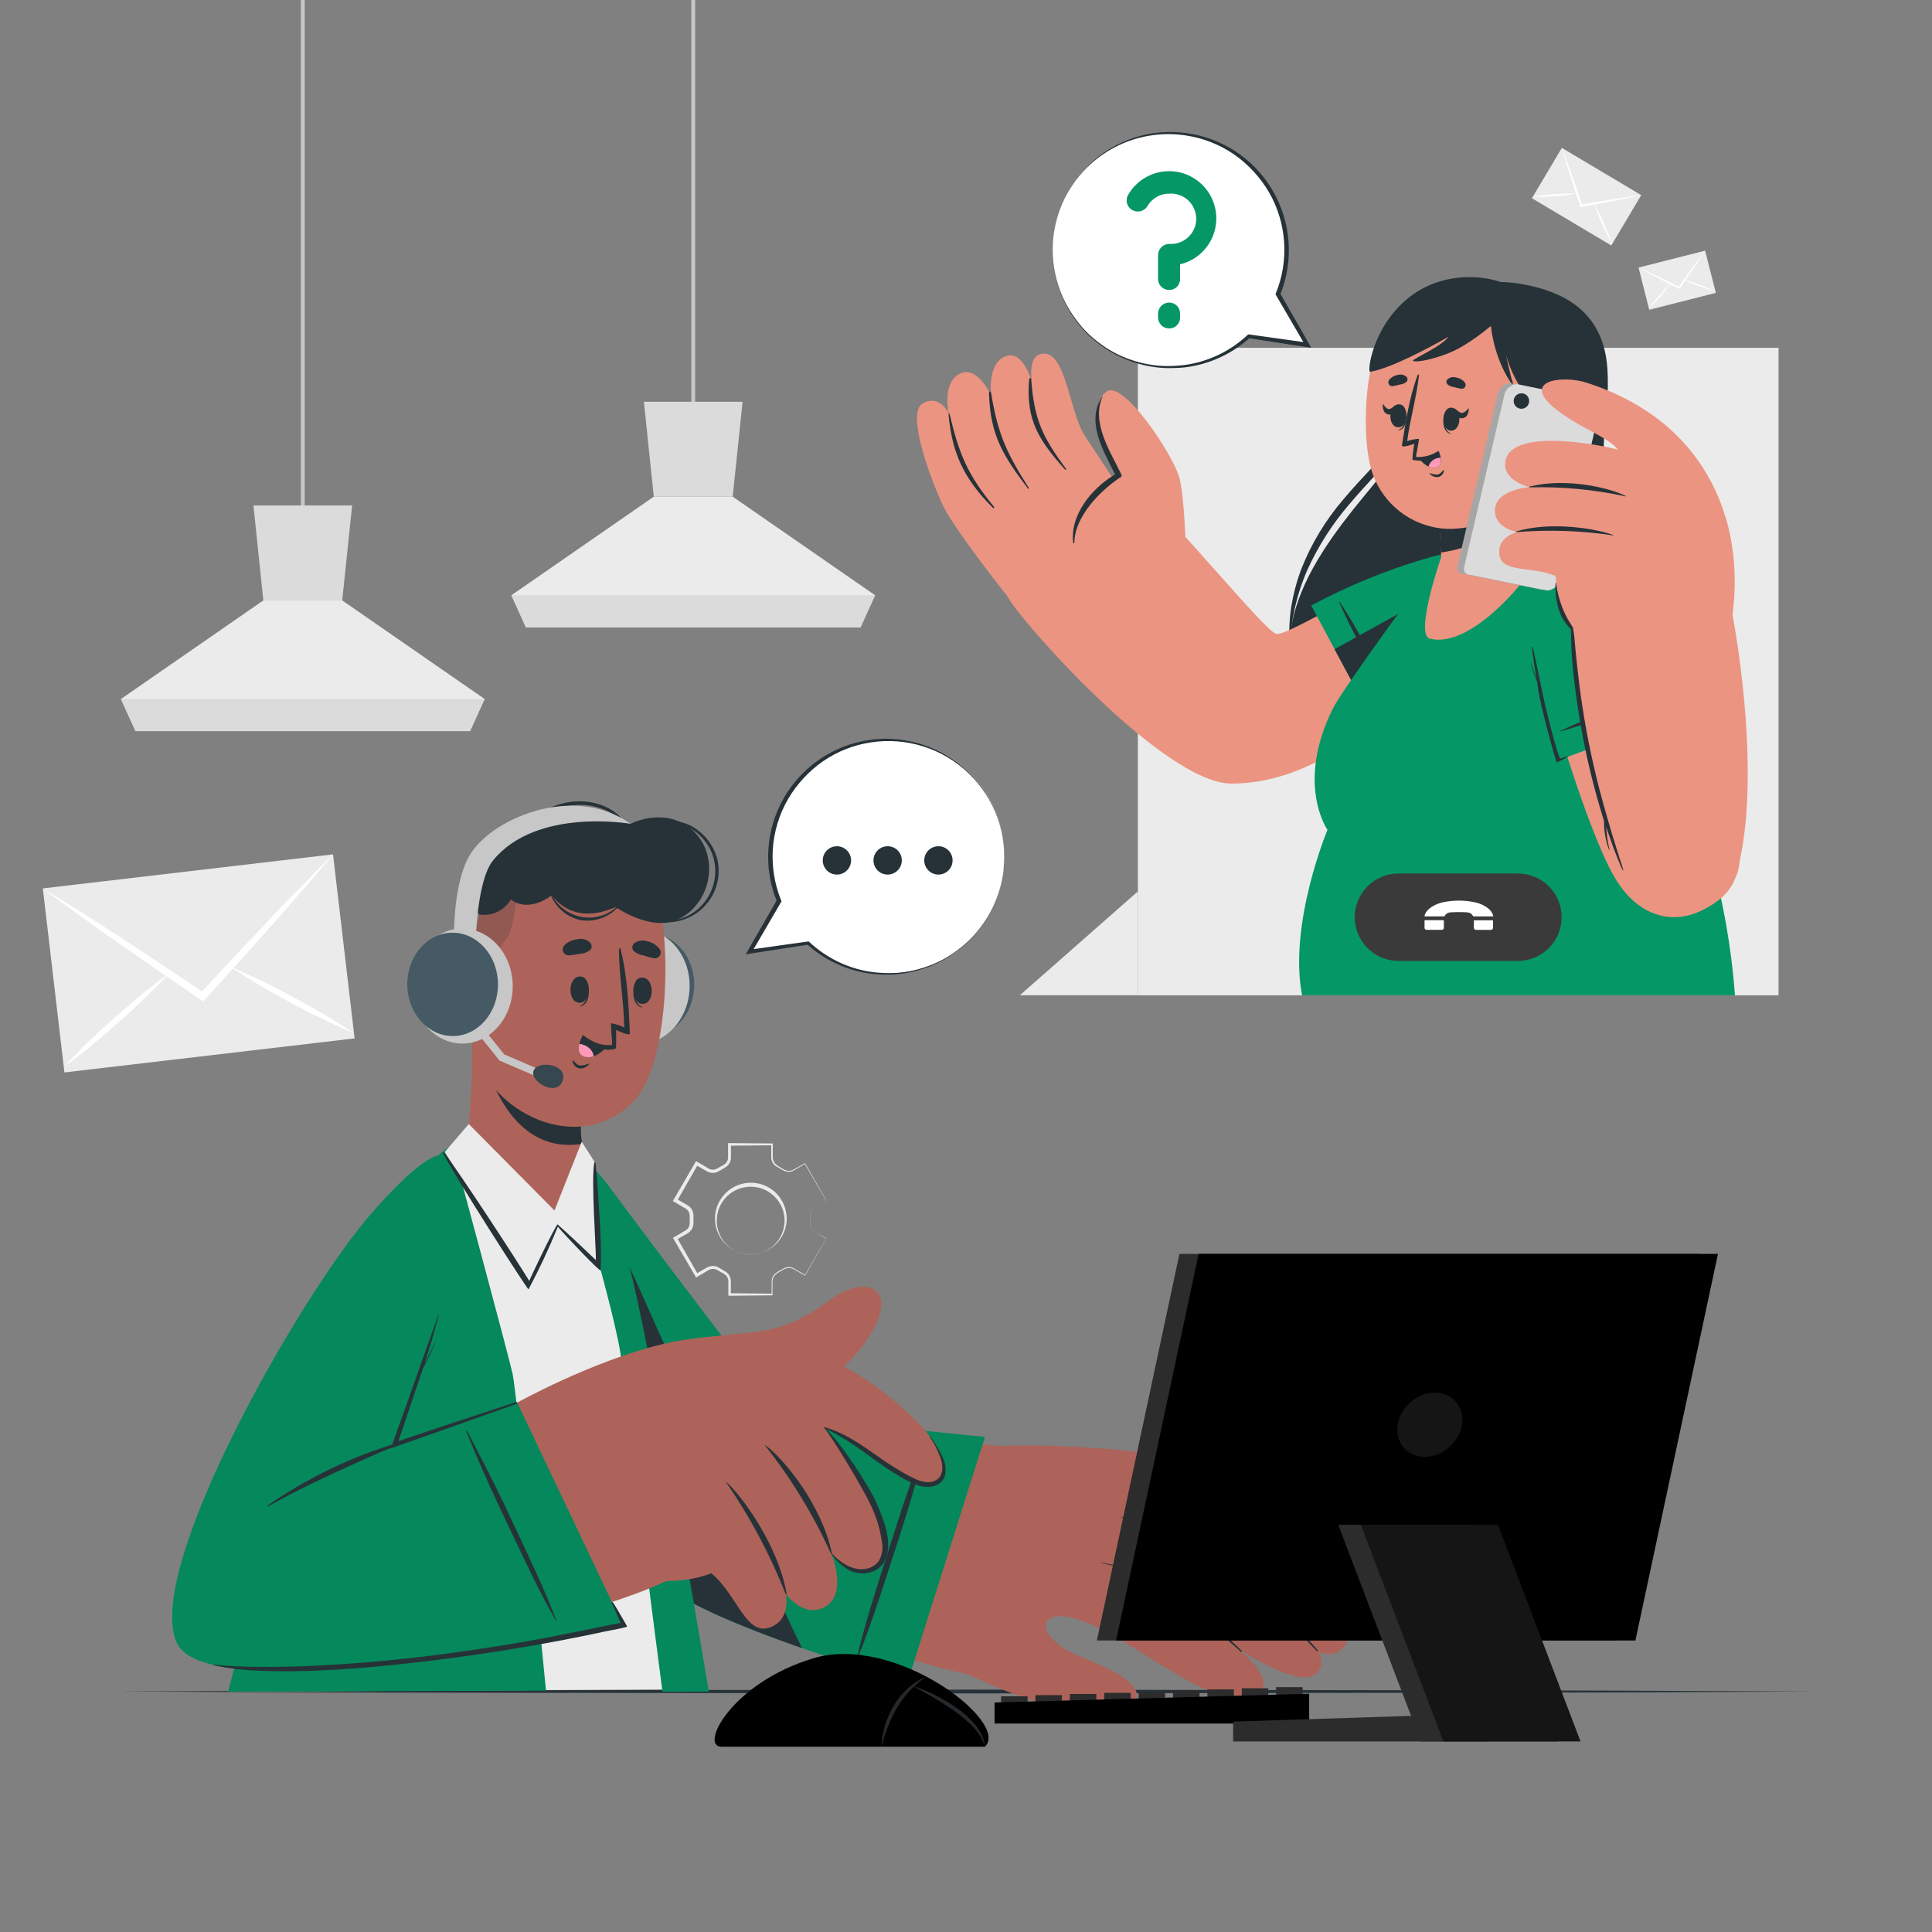 <svg xmlns="http://www.w3.org/2000/svg" width="270" height="270" viewBox="0 0 270 270" fill="none"><rect x="0" y="0" width="270" height="270" fill="#808080" stroke="none"/><path d="M42.584 0H42.044V73.186H42.584V0Z" fill="#C7C7C7"></path><path d="M67.727 97.686L65.686 102.178H18.938L16.902 97.686L36.801 83.91H47.828L67.727 97.686Z" fill="#EBEBEB"></path><path d="M49.21 70.637L47.828 83.91H36.801L35.419 70.637H49.21Z" fill="#DBDBDB"></path><path d="M67.727 97.686L65.68 102.178H18.938L16.896 97.686H67.727Z" fill="#DBDBDB"></path><path d="M97.151 0H96.611V58.693H97.151V0Z" fill="#C7C7C7"></path><path d="M122.294 83.186L120.253 87.684H73.505L71.469 83.186L91.368 69.41H102.395L122.294 83.186Z" fill="#EBEBEB"></path><path d="M103.777 56.145L102.395 69.412H91.368L89.986 56.145H103.777Z" fill="#DBDBDB"></path><path d="M122.294 83.193L120.247 87.686H73.505L71.464 83.193H122.294Z" fill="#DBDBDB"></path><path d="M46.54 119.399L5.986 124.156L9.002 149.874L49.557 145.117L46.54 119.399Z" fill="#EBEBEB"></path><path d="M5.981 124.167C7.805 125.54 9.651 126.845 11.48 128.197C13.31 129.549 15.166 130.822 17.016 132.116C18.867 133.41 20.882 134.805 22.818 136.136L22.993 136.263C24.7 137.433 26.415 138.601 28.137 139.768L28.391 139.932L28.593 139.715C30.007 138.184 31.403 136.648 32.782 135.107C32.835 135.058 32.885 135.004 32.93 134.948C34.511 133.208 36.084 131.455 37.65 129.687C39.145 128.011 40.636 126.304 42.12 124.602C43.605 122.899 45.085 121.171 46.538 119.41C44.947 120.959 43.409 122.592 41.845 124.146C40.28 125.699 38.742 127.327 37.199 128.977C35.485 130.773 33.775 132.591 32.071 134.433C30.793 135.801 29.521 137.18 28.243 138.554C26.684 137.493 25.125 136.459 23.565 135.43C21.487 134.041 19.401 132.666 17.308 131.305C15.441 130.085 13.566 128.879 11.682 127.688C9.757 126.516 7.879 125.307 5.981 124.167Z" fill="white"></path><path d="M32.065 135.037L32.118 135.074C32.352 135.233 32.59 135.392 32.824 135.541C33.943 136.283 35.078 136.983 36.233 137.662C37.639 138.495 39.071 139.285 40.508 140.07C41.945 140.854 43.398 141.586 44.872 142.302C46.346 143.018 47.826 143.718 49.348 144.333C47.995 143.4 46.595 142.546 45.19 141.719C43.785 140.892 42.343 140.091 40.911 139.311C39.479 138.532 38.015 137.784 36.546 137.068C35.374 136.495 34.181 135.939 32.972 135.424C32.697 135.304 32.415 135.187 32.129 135.074L32.065 135.037Z" fill="white"></path><path d="M8.999 149.054C10.34 148.1 11.65 147.076 12.886 146.042C14.121 145.008 15.389 143.921 16.598 142.86C17.807 141.8 19.026 140.67 20.204 139.53C21.163 138.607 22.107 137.669 23.02 136.693L23.603 136.067C23.618 136.053 23.632 136.037 23.645 136.02C23.628 136.036 23.608 136.048 23.587 136.057L22.85 136.587C21.789 137.366 20.771 138.178 19.753 139.01C18.485 140.071 17.255 141.132 16.041 142.192C14.826 143.253 13.612 144.382 12.435 145.522C11.258 146.662 10.101 147.829 8.999 149.054Z" fill="white"></path><path d="M238.292 35.031L228.988 37.393L230.485 43.293L239.789 40.931L238.292 35.031Z" fill="#EBEBEB"></path><path d="M228.987 37.391C229.455 37.656 229.925 37.902 230.393 38.159C230.862 38.416 231.333 38.658 231.805 38.907C232.296 39.164 232.788 39.414 233.281 39.665L233.325 39.69L234.633 40.347L234.697 40.378L234.738 40.321C235.017 39.92 235.294 39.519 235.572 39.118C235.582 39.104 235.592 39.09 235.6 39.075C235.916 38.622 236.229 38.164 236.538 37.704C236.835 37.267 237.13 36.823 237.423 36.38C237.716 35.938 238.008 35.489 238.296 35.035C237.974 35.444 237.664 35.867 237.348 36.282C237.033 36.697 236.725 37.124 236.416 37.551C236.072 38.024 235.729 38.501 235.387 38.982C235.132 39.34 234.877 39.7 234.621 40.06C234.222 39.861 233.825 39.667 233.43 39.475C232.902 39.216 232.373 38.96 231.844 38.708C231.371 38.482 230.896 38.258 230.421 38.038C229.946 37.819 229.466 37.598 228.987 37.391Z" fill="white"></path><path d="M235.405 39.113C235.409 39.116 235.414 39.119 235.418 39.121L235.597 39.208C235.88 39.345 236.166 39.474 236.456 39.594C236.81 39.746 237.167 39.886 237.526 40.023C237.886 40.16 238.247 40.289 238.612 40.41C238.978 40.531 239.345 40.648 239.719 40.745C239.374 40.569 239.022 40.413 238.67 40.263C238.317 40.112 237.955 39.972 237.598 39.835C237.24 39.698 236.876 39.568 236.511 39.447C236.22 39.35 235.926 39.257 235.628 39.174C235.559 39.154 235.491 39.137 235.421 39.118L235.405 39.113Z" fill="white"></path><path d="M230.459 43.104C230.742 42.841 231.01 42.563 231.272 42.281C231.534 41.999 231.791 41.712 232.044 41.425C232.297 41.137 232.543 40.837 232.781 40.537C232.976 40.288 233.168 40.038 233.35 39.789L233.466 39.626C233.466 39.626 233.466 39.617 233.475 39.613L233.463 39.624C233.41 39.674 233.358 39.723 233.307 39.774C233.085 39.987 232.872 40.209 232.661 40.435C232.398 40.715 232.144 41.003 231.892 41.292C231.64 41.582 231.393 41.878 231.155 42.18C230.917 42.482 230.679 42.78 230.459 43.104Z" fill="white"></path><path d="M229.364 27.27L218.272 20.668L214.086 27.702L225.178 34.304L229.364 27.27Z" fill="#EBEBEB"></path><path d="M218.272 20.666C218.466 21.362 218.678 22.044 218.879 22.733C219.081 23.423 219.299 24.101 219.51 24.786C219.733 25.498 219.963 26.204 220.193 26.911L220.212 26.977L220.83 28.845L220.861 28.935L220.955 28.92C221.601 28.805 222.246 28.686 222.892 28.569C222.914 28.566 222.937 28.561 222.959 28.556C223.691 28.425 224.423 28.287 225.155 28.143C225.853 28.009 226.556 27.868 227.255 27.726C227.954 27.584 228.659 27.434 229.364 27.277C228.669 27.36 227.972 27.466 227.278 27.561C226.583 27.656 225.884 27.77 225.184 27.881C224.407 28.004 223.628 28.131 222.845 28.264C222.262 28.362 221.678 28.461 221.091 28.561C220.901 27.992 220.708 27.431 220.515 26.873C220.259 26.123 220 25.378 219.737 24.635C219.502 23.97 219.263 23.305 219.02 22.645C218.777 21.984 218.531 21.318 218.272 20.666Z" fill="white"></path><path d="M222.738 28.406C222.739 28.413 222.741 28.42 222.744 28.426L222.83 28.679C222.969 29.079 223.119 29.474 223.28 29.863C223.472 30.344 223.679 30.817 223.89 31.289C224.101 31.761 224.323 32.227 224.555 32.689C224.787 33.151 225.026 33.612 225.289 34.06C225.127 33.565 224.941 33.083 224.749 32.604C224.557 32.125 224.346 31.648 224.137 31.178C223.927 30.707 223.704 30.238 223.472 29.775C223.288 29.407 223.097 29.038 222.892 28.677C222.846 28.592 222.797 28.511 222.748 28.426L222.738 28.406Z" fill="white"></path><path d="M214.242 27.497C214.761 27.516 215.28 27.506 215.797 27.487C216.314 27.468 216.831 27.44 217.345 27.407C217.86 27.373 218.378 27.323 218.89 27.263C219.313 27.212 219.733 27.158 220.143 27.094L220.408 27.049C220.408 27.049 220.417 27.04 220.428 27.045L220.406 27.044C220.309 27.042 220.213 27.038 220.115 27.038C219.702 27.03 219.288 27.038 218.873 27.052C218.356 27.069 217.841 27.101 217.326 27.136C216.812 27.172 216.295 27.219 215.782 27.28C215.269 27.34 214.759 27.397 214.242 27.497Z" fill="white"></path><path d="M113.897 172.184C113.685 172.06 113.51 171.884 113.387 171.672C113.264 171.46 113.198 171.22 113.195 170.975C113.195 170.732 113.195 170.494 113.195 170.251C113.169 170.007 113.183 169.761 113.238 169.522C113.298 169.283 113.421 169.065 113.595 168.89C113.778 168.73 113.981 168.594 114.199 168.485L115.458 167.751V167.778L112.455 162.637H112.525L110.873 163.609C110.569 163.761 110.222 163.803 109.89 163.728C109.578 163.631 109.281 163.489 109.01 163.307L108.6 163.074C108.448 162.995 108.311 162.891 108.195 162.767C107.955 162.518 107.81 162.193 107.784 161.849V159.932L107.908 160.056L101.968 160.11L102.152 159.932V161.854C102.135 162.13 102.047 162.397 101.898 162.629C101.749 162.862 101.542 163.052 101.299 163.182L100.894 163.425L100.489 163.663C100.332 163.761 100.161 163.834 99.981 163.879C99.617 163.959 99.237 163.915 98.901 163.755L97.227 162.799L97.551 162.713L94.597 167.88L94.5 167.519L96.174 168.48C96.41 168.642 96.601 168.86 96.73 169.114C96.859 169.369 96.922 169.652 96.914 169.938V170.413V170.883C96.917 171.066 96.891 171.248 96.838 171.423C96.726 171.787 96.491 172.102 96.174 172.314L94.5 173.275L94.592 172.935L97.54 178.103L97.238 178.022L98.917 177.077C99.254 176.919 99.635 176.879 99.997 176.963C100.171 177.009 100.336 177.08 100.489 177.174L100.899 177.417L101.304 177.654C101.461 177.741 101.603 177.852 101.725 177.984C101.969 178.25 102.113 178.591 102.136 178.95V180.878L101.99 180.732L107.93 180.792L107.844 180.878V178.961C107.869 178.625 108.01 178.308 108.243 178.065C108.488 177.85 108.76 177.668 109.053 177.525C109.323 177.348 109.615 177.208 109.923 177.109C110.244 177.032 110.583 177.072 110.878 177.222L112.536 178.184H112.498L115.49 173.037L113.897 172.184ZM113.897 172.184L115.479 173.091L112.525 178.254V178.281L110.862 177.336C110.58 177.199 110.259 177.165 109.955 177.239C109.643 177.333 109.348 177.475 109.08 177.66C108.798 177.802 108.539 177.984 108.308 178.2C108.099 178.426 107.974 178.718 107.957 179.026V180.938V181.024H107.871L101.931 181.083H101.79V180.9V178.994C101.768 178.712 101.65 178.448 101.455 178.243C101.357 178.142 101.244 178.057 101.121 177.989L100.699 177.752L100.278 177.514C100.16 177.443 100.03 177.391 99.895 177.363C99.623 177.302 99.339 177.337 99.09 177.46L97.47 178.427L97.281 178.54L97.168 178.346L94.171 173.205L94.046 172.989L94.263 172.865L95.882 171.909C96.098 171.761 96.256 171.544 96.331 171.293C96.368 171.167 96.386 171.036 96.385 170.904V170.418V169.932C96.386 169.801 96.368 169.67 96.331 169.544C96.255 169.295 96.095 169.081 95.877 168.939L94.257 167.978L94.025 167.848L94.16 167.621L97.151 162.48L97.276 162.27L97.481 162.389L99.101 163.344C99.342 163.463 99.616 163.496 99.879 163.436C100.011 163.409 100.137 163.357 100.251 163.285L100.672 163.047L101.099 162.81C101.219 162.746 101.328 162.664 101.423 162.567C101.614 162.368 101.729 162.108 101.747 161.832V159.937V159.748H101.925L107.865 159.802H108V159.926V161.832C108.02 162.13 108.14 162.411 108.34 162.632C108.567 162.847 108.824 163.029 109.102 163.172C109.356 163.353 109.636 163.495 109.933 163.593C110.229 163.663 110.539 163.631 110.814 163.501L112.482 162.567L112.525 162.54V162.583L115.479 167.751L114.215 168.474C113.998 168.58 113.797 168.714 113.616 168.874C113.443 169.043 113.32 169.256 113.26 169.49C113.203 169.726 113.186 169.971 113.211 170.213C113.211 170.456 113.211 170.699 113.211 170.937C113.206 171.187 113.266 171.434 113.386 171.653C113.507 171.872 113.683 172.055 113.897 172.184Z" fill="#EBEBEB"></path><path d="M104.911 175.311C104.084 175.308 103.271 175.1 102.544 174.706C101.817 174.311 101.198 173.743 100.744 173.052C100.29 172.361 100.014 171.568 99.941 170.744C99.867 169.92 99.999 169.091 100.324 168.331C100.649 167.57 101.158 166.902 101.804 166.385C102.45 165.869 103.214 165.521 104.027 165.371C104.841 165.222 105.679 165.276 106.466 165.53C107.254 165.783 107.966 166.227 108.54 166.823C109.469 167.793 109.974 169.093 109.944 170.435C109.901 171.737 109.354 172.97 108.42 173.877C107.485 174.783 106.235 175.292 104.933 175.295L104.911 175.311ZM104.911 175.311C105.544 175.311 106.169 175.184 106.752 174.938C107.334 174.692 107.862 174.332 108.303 173.879C108.744 173.426 109.091 172.89 109.321 172.301C109.552 171.712 109.663 171.084 109.647 170.451C109.611 169.218 109.095 168.047 108.21 167.187C107.325 166.327 106.14 165.846 104.906 165.845C103.649 165.845 102.443 166.345 101.553 167.234C100.664 168.123 100.165 169.329 100.165 170.586C100.165 171.844 100.664 173.05 101.553 173.939C102.443 174.828 103.649 175.328 104.906 175.328L104.911 175.311Z" fill="#EBEBEB"></path><path d="M16.61 236.39L46.208 236.26L75.805 236.211L135 236.125L194.195 236.211L223.792 236.26L253.39 236.39L223.792 236.525L194.195 236.573L135 236.66L75.805 236.573L46.208 236.525L16.61 236.39Z" fill="#263238"></path><path d="M248.552 48.605H159.02V139.099H248.552V48.605Z" fill="#EBEBEB"></path><path d="M200.184 43.146C203.17 39.641 208.284 38.799 213.23 39.798C218.177 40.797 224.1 43.291 224.64 51.564C225.083 58.282 223.02 64.832 223.02 72.327C223.02 79.823 231.504 98.08 217.928 106.99C205.73 114.993 181.014 107.643 180.252 91.168C179.653 78.111 195.14 66.036 196.771 60.868C198.402 55.701 196.911 46.98 200.184 43.146Z" fill="#263238"></path><path d="M197.953 50.518C197.862 54.254 197.322 58.034 195.793 61.561C195.397 62.454 194.879 63.288 194.254 64.039C193.655 64.795 193.018 65.508 192.381 66.199C191.095 67.598 189.826 68.986 188.601 70.427C186.166 73.252 184.154 76.415 182.628 79.818C181.165 83.237 180.361 86.901 180.258 90.618C180.106 88.742 180.162 86.855 180.425 84.991C180.717 83.118 181.2 81.279 181.867 79.505C183.274 75.949 185.267 72.654 187.764 69.758C188.989 68.294 190.291 66.896 191.587 65.513C192.883 64.131 194.195 62.813 195 61.193C195.825 59.537 196.454 57.79 196.873 55.988C197.347 54.189 197.708 52.362 197.953 50.518Z" fill="#263238"></path><path d="M224.3 57.209C224.208 61.021 223.965 64.828 224.068 68.614C224.112 70.499 224.271 72.38 224.543 74.246C224.824 76.082 225.374 77.918 225.833 79.776C226.292 81.633 226.703 83.518 227.005 85.419C227.297 87.328 227.42 89.26 227.372 91.191C227.284 93.132 226.921 95.05 226.292 96.888C225.568 98.695 224.486 100.337 223.112 101.716C224.316 100.236 225.231 98.543 225.812 96.726C226.315 94.919 226.566 93.051 226.557 91.175C226.404 87.399 225.813 83.653 224.797 80.013C224.365 78.161 223.814 76.325 223.549 74.376C223.301 72.466 223.204 70.539 223.258 68.614C223.372 64.794 223.72 60.986 224.3 57.209Z" fill="#263238"></path><path d="M204.66 89.268C192.24 102.941 182.105 109.507 172.115 109.507C162.616 109.507 142.323 86.444 140.832 83.404C139.547 80.779 156.206 66.421 158.766 68.208C163.086 71.2 176.942 88.518 178.411 88.599C179.88 88.68 185.291 85.105 198.321 79.003C206.237 75.304 213.3 79.791 204.66 89.268Z" fill="#EB9481"></path><path d="M142.765 85.675C140.94 83.699 133.278 73.833 131.76 70.615C130.243 67.397 126.565 57.817 128.914 56.407C131.263 54.998 132.559 57.714 132.559 57.714C132.559 57.714 131.647 53.427 134.142 52.222C136.636 51.018 138.516 55.311 138.516 55.311C138.516 55.311 137.9 50.84 140.47 49.814C143.041 48.788 144.218 53.432 144.218 53.432C144.218 53.432 143.462 49.366 145.935 49.414C148.911 49.474 149.456 57.126 151.395 60.555C151.832 61.332 161.433 75.675 161.433 75.675L142.765 85.675Z" fill="#EB9481"></path><path d="M144.115 53.04C144.531 58.661 145.687 61.053 148.975 65.519C149.04 65.606 148.927 65.719 148.851 65.638C145.217 61.556 143.338 58.769 143.829 53.045C143.867 52.764 144.094 52.77 144.115 53.04Z" fill="#263238"></path><path d="M138.499 54.869C139.439 60.674 140.659 63.277 143.786 68.207C143.829 68.278 143.716 68.359 143.667 68.294C140.206 63.709 138.391 60.885 138.213 54.961C138.202 54.691 138.456 54.599 138.499 54.869Z" fill="#263238"></path><path d="M132.732 57.965C134.05 63.522 135.276 66.432 138.915 70.828C139.002 70.936 138.856 71.071 138.764 70.974C134.617 66.848 133.062 63.224 132.57 58.014C132.538 57.668 132.651 57.614 132.732 57.965Z" fill="#263238"></path><path d="M165.715 77.047C165.715 77.047 165.591 69.978 164.851 66.884C164.112 63.79 157.14 53.281 154.759 54.664C151.719 56.446 154.559 63.304 156.379 66.49C156.379 66.49 149.359 70.615 150.315 75.983C151.27 81.35 165.715 77.047 165.715 77.047Z" fill="#EB9481"></path><path d="M154.084 55.427C152.464 59.056 155.164 63.079 156.703 66.292C156.727 66.338 156.741 66.389 156.742 66.442C156.743 66.494 156.731 66.546 156.708 66.593C156.684 66.64 156.65 66.681 156.608 66.712C156.566 66.743 156.517 66.764 156.465 66.772C153.625 68.7 150.185 72.237 150.142 75.855C150.142 75.877 150.133 75.897 150.118 75.912C150.103 75.928 150.082 75.936 150.061 75.936C150.039 75.936 150.019 75.928 150.003 75.912C149.988 75.897 149.98 75.877 149.98 75.855C149.499 71.967 152.593 68.209 155.833 66.302C154.213 63.025 151.692 58.877 154.051 55.395L154.084 55.427Z" fill="#263238"></path><path d="M183.244 84.623L193.223 103.242C193.223 103.242 206.755 90.103 208.915 84.623C211.075 79.141 208.748 75.162 199.12 78.094C193.619 79.724 188.3 81.912 183.244 84.623Z" fill="#059765"></path><path d="M195.529 99.361C195.037 98.351 194.605 97.309 194.092 96.304C193.579 95.3 193.066 94.306 192.532 93.323C191.452 91.336 190.372 89.344 189.249 87.383C188.611 86.303 187.942 85.191 187.245 84.144C187.218 84.095 187.126 84.144 187.153 84.181C188.984 88.28 191.203 92.206 193.417 96.105C194.06 97.233 194.789 98.308 195.459 99.42C195.48 99.447 195.556 99.398 195.529 99.361Z" fill="#263238"></path><path d="M208.915 84.624C206.755 90.105 193.223 103.243 193.223 103.243L186.5 90.72L208.678 78.457C209.952 79.785 209.936 82.037 208.915 84.624Z" fill="#263238"></path><path d="M185.517 115.971C185.517 115.971 180.031 129.104 181.969 139.094H242.46C240.495 111.938 226.957 88.599 218.959 81.044C212.512 74.953 205.724 75.498 200.999 78.614C199.887 79.354 187.612 96.315 186.284 98.999C181.014 109.589 185.517 115.971 185.517 115.971Z" fill="#059765"></path><path d="M201.42 77.815C201.42 77.815 197.64 88.686 199.833 89.252C205.287 90.656 212.604 81.752 213.041 80.845C213.149 80.612 213.635 74.527 213.997 69.791C214.229 66.745 214.407 64.256 214.407 64.256L200.951 68.873L201.383 77.216L201.42 77.815Z" fill="#EB9481"></path><path d="M200.929 68.873L201.361 77.216C204.099 76.832 210.12 75.347 213.975 69.791C214.207 66.745 214.386 64.256 214.386 64.256L212.701 64.796L200.929 68.873Z" fill="#263238"></path><path d="M190.906 57.19C190.744 61.429 191.165 64.858 192.197 67.137C193.081 69.084 194.487 70.747 196.259 71.942C198.031 73.138 200.1 73.819 202.235 73.909C203.855 73.968 208.521 73.542 211.896 70.971C214.52 68.973 216.103 65.371 216.999 59.037C219.051 44.554 212.425 39.684 205.897 39.1C199.368 38.517 191.446 42.578 190.906 57.19Z" fill="#EB9481"></path><path d="M194.649 53.963C194.989 53.914 195.302 53.817 195.631 53.742C195.99 53.709 196.328 53.564 196.598 53.326C196.666 53.233 196.702 53.122 196.702 53.007C196.702 52.893 196.666 52.781 196.598 52.689C196.43 52.532 196.223 52.424 195.999 52.373C195.776 52.323 195.542 52.333 195.324 52.403C194.858 52.477 194.436 52.721 194.141 53.088C194.071 53.173 194.029 53.278 194.02 53.387C194.011 53.497 194.036 53.606 194.091 53.702C194.147 53.797 194.23 53.873 194.329 53.919C194.429 53.966 194.54 53.981 194.649 53.963Z" fill="#263238"></path><path d="M204.191 54.325C203.859 54.267 203.531 54.191 203.208 54.099C202.85 54.069 202.511 53.92 202.247 53.677C202.179 53.585 202.143 53.473 202.143 53.359C202.143 53.244 202.179 53.133 202.247 53.04C202.416 52.884 202.624 52.776 202.849 52.728C203.074 52.68 203.308 52.692 203.526 52.765C203.996 52.84 204.42 53.088 204.714 53.461C204.782 53.548 204.822 53.653 204.828 53.762C204.835 53.872 204.808 53.981 204.751 54.074C204.694 54.168 204.61 54.242 204.51 54.287C204.41 54.332 204.298 54.345 204.191 54.325Z" fill="#263238"></path><path d="M201.804 57.974C201.804 57.936 201.879 58.023 201.879 58.066C201.798 59.054 201.879 60.226 202.759 60.582C202.759 60.582 202.759 60.642 202.759 60.636C201.658 60.431 201.571 58.898 201.804 57.974Z" fill="#263238"></path><path d="M202.743 56.975C204.363 56.932 204.32 60.145 202.83 60.188C201.339 60.231 201.42 57.013 202.743 56.975Z" fill="#263238"></path><path d="M203.375 57.155C203.65 57.339 203.915 57.663 204.261 57.695C204.606 57.728 204.952 57.404 205.211 57.08C205.238 57.047 205.265 57.08 205.265 57.117C205.265 57.733 205.027 58.365 204.363 58.451C203.699 58.538 203.337 57.976 203.186 57.371C203.159 57.242 203.262 57.08 203.375 57.155Z" fill="#263238"></path><path d="M196.485 57.552C196.485 57.514 196.409 57.601 196.409 57.639C196.409 58.638 196.306 59.799 195.405 60.112C195.378 60.112 195.378 60.171 195.405 60.166C196.512 60.015 196.674 58.492 196.485 57.552Z" fill="#263238"></path><path d="M195.599 56.511C193.979 56.387 193.866 59.6 195.351 59.714C196.836 59.827 196.938 56.619 195.599 56.511Z" fill="#263238"></path><path d="M194.94 56.7C194.681 56.862 194.4 57.159 194.114 57.17C193.828 57.181 193.515 56.819 193.304 56.479C193.304 56.441 193.255 56.479 193.25 56.511C193.212 57.127 193.385 57.769 193.974 57.915C194.562 58.061 194.924 57.532 195.091 56.927C195.102 56.808 195.021 56.635 194.94 56.7Z" fill="#263238"></path><path d="M201.706 65.707C201.474 65.95 201.247 66.28 200.891 66.323C200.52 66.326 200.153 66.254 199.811 66.112C199.805 66.107 199.796 66.104 199.787 66.104C199.779 66.105 199.771 66.109 199.765 66.115C199.759 66.122 199.756 66.13 199.757 66.139C199.757 66.147 199.761 66.155 199.768 66.161C199.918 66.352 200.116 66.498 200.342 66.586C200.568 66.673 200.814 66.698 201.053 66.658C201.252 66.596 201.43 66.477 201.563 66.316C201.696 66.154 201.78 65.958 201.804 65.751C201.807 65.738 201.805 65.725 201.8 65.714C201.794 65.703 201.785 65.693 201.773 65.688C201.761 65.683 201.748 65.682 201.736 65.686C201.724 65.689 201.713 65.697 201.706 65.707Z" fill="#263238"></path><path d="M197.64 62.02C197.64 62.02 197.402 63.505 197.392 64.207C197.392 64.272 197.559 64.304 197.797 64.326C197.797 64.326 197.797 64.326 197.824 64.326C198.42 64.444 199.037 64.396 199.608 64.189C200.179 63.981 200.682 63.622 201.064 63.149C201.112 63.084 201.026 63.008 200.961 63.051C200.054 63.643 198.98 63.926 197.899 63.861C197.856 63.662 198.391 61.334 198.277 61.324C197.725 61.358 197.179 61.469 196.657 61.653C197.062 58.548 197.959 55.535 198.31 52.441C198.31 52.333 198.164 52.295 198.131 52.392C196.965 55.481 196.425 59.045 195.923 62.236C195.88 62.641 197.338 62.139 197.64 62.02Z" fill="#263238"></path><path d="M198.245 63.958C198.591 64.488 199.067 64.919 199.628 65.211C199.937 65.358 200.283 65.407 200.621 65.352C201.361 65.216 201.431 64.552 201.345 63.974C201.292 63.667 201.205 63.366 201.086 63.078C200.257 63.667 199.262 63.976 198.245 63.958Z" fill="#263238"></path><path d="M199.627 65.211C199.936 65.358 200.283 65.407 200.621 65.351C201.361 65.216 201.431 64.552 201.345 63.974C200.961 63.957 200.583 64.07 200.271 64.294C199.96 64.519 199.733 64.842 199.627 65.211Z" fill="#FF98B9"></path><path d="M216.735 57.737C215.142 57.786 210.622 53.812 209.801 46.176C209.801 46.176 211.016 52.98 211.621 53.936C212.226 54.892 209.094 51.695 208.343 45.55C208.343 45.55 205.157 48.325 202.317 49.405C199.476 50.485 197.7 50.626 197.457 50.431C197.214 50.237 201.388 48.498 202.425 47.062C202.425 47.062 195.01 51.382 191.468 51.965C191.058 52.029 191.749 45.652 196.938 41.548C202.128 37.444 209.261 38.47 211.821 40.522C211.821 40.522 214.618 40.668 217.987 44.475C221.357 48.282 218.446 57.683 216.735 57.737Z" fill="#263238"></path><path d="M214.634 60.071C214.634 60.071 217.599 55.356 219.721 56.393C221.843 57.43 219.775 64.153 217.394 65.174C217.097 65.327 216.773 65.418 216.44 65.442C216.107 65.467 215.773 65.423 215.458 65.315C215.142 65.206 214.852 65.035 214.605 64.811C214.357 64.587 214.158 64.316 214.019 64.013L214.634 60.071Z" fill="#EB9481"></path><path d="M219.078 58.32C219.122 58.32 219.127 58.369 219.078 58.385C217.41 59.157 216.594 60.783 216.044 62.451C216.524 61.792 217.194 61.414 218.069 61.976C218.112 62.003 218.069 62.079 218.025 62.068C217.725 61.994 217.409 62.014 217.12 62.124C216.83 62.234 216.581 62.429 216.405 62.684C216.114 63.12 215.868 63.585 215.671 64.071C215.601 64.228 215.32 64.163 215.374 63.985C215.372 63.971 215.372 63.956 215.374 63.942C215.223 61.76 216.762 58.639 219.078 58.32Z" fill="#263238"></path><path d="M223.641 84.008C229.624 90.915 246.397 115.917 242.509 122.673C238.777 129.153 230.315 130.978 225.445 122.273C221.94 116.047 216.049 97.471 214.585 88.561C213.397 81.346 218.111 77.62 223.641 84.008Z" fill="#EB9481"></path><path d="M218.052 106.143L237.881 98.859C237.881 98.859 226.751 83.625 221.627 80.725C216.502 77.826 212.236 79.575 213.802 89.517C214.645 95.19 216.069 100.761 218.052 106.143Z" fill="#059765"></path><path d="M234.36 96.03C233.28 96.381 232.2 96.661 231.12 97.029C230.04 97.396 229.003 97.768 227.956 98.163C225.834 98.951 223.717 99.739 221.616 100.587C220.439 101.062 219.262 101.575 218.112 102.115C218.058 102.115 218.079 102.229 218.112 102.213C222.432 100.971 226.622 99.318 230.791 97.671C232 97.191 233.161 96.591 234.355 96.111C234.436 96.089 234.398 96.013 234.36 96.03Z" fill="#263238"></path><path d="M219.17 105.678C218.777 105.765 218.393 105.884 218.02 106.034C217.48 104.862 216.2 99.711 215.903 98.388C215.309 95.753 214.823 93.09 214.202 90.455C214.202 90.38 214.056 90.401 214.067 90.455C214.251 91.919 214.477 93.377 214.731 94.824C214.461 94.133 214.191 93.436 213.981 92.729C213.983 92.724 213.984 92.718 213.983 92.713C213.983 92.707 213.981 92.702 213.978 92.698C213.975 92.693 213.971 92.69 213.966 92.687C213.962 92.685 213.956 92.683 213.951 92.683C213.945 92.683 213.94 92.685 213.935 92.687C213.931 92.69 213.927 92.693 213.924 92.698C213.921 92.702 213.919 92.707 213.919 92.713C213.918 92.718 213.919 92.724 213.921 92.729C214.167 93.607 214.468 94.469 214.823 95.31C215.034 98.01 217.491 106.59 217.561 106.558C218.116 106.306 218.657 106.023 219.181 105.71C219.24 105.726 219.24 105.672 219.17 105.678Z" fill="#263238"></path><path d="M209.364 54.848L203.721 78.937C203.478 79.645 203.839 80.212 204.531 80.201L215.304 82.393C215.681 82.359 216.041 82.218 216.341 81.986C216.641 81.755 216.87 81.443 216.999 81.086L222.642 56.997C222.885 56.29 222.523 55.723 221.832 55.739L211.059 53.541C210.682 53.576 210.322 53.717 210.022 53.948C209.721 54.18 209.493 54.492 209.364 54.848Z" fill="#A6A6A6"></path><path d="M210.287 54.983L204.66 79.072C204.417 79.779 204.779 80.346 205.47 80.336L216.243 82.528C216.62 82.494 216.979 82.353 217.28 82.123C217.58 81.893 217.808 81.582 217.939 81.227L223.56 57.137C223.803 56.424 223.441 55.863 222.75 55.874L211.982 53.676C211.606 53.712 211.247 53.854 210.947 54.085C210.647 54.316 210.418 54.627 210.287 54.983Z" fill="#DBDBDB"></path><path d="M213.7 56.02C213.705 56.236 213.645 56.449 213.529 56.631C213.412 56.812 213.243 56.955 213.044 57.04C212.846 57.125 212.626 57.148 212.414 57.107C212.202 57.066 212.007 56.962 211.854 56.809C211.702 56.655 211.599 56.46 211.559 56.248C211.519 56.035 211.543 55.816 211.629 55.617C211.715 55.419 211.858 55.251 212.041 55.135C212.223 55.019 212.436 54.961 212.652 54.967C212.93 54.969 213.197 55.08 213.393 55.278C213.59 55.475 213.7 55.742 213.7 56.02Z" fill="#263238"></path><path d="M228.323 124.454C231.828 130.934 241.105 127.241 242.509 122.672C245.803 111.953 243.762 94.133 241.796 84.181C241.164 80.979 219.413 84.181 219.543 87.643C219.694 91.828 221.454 111.71 228.323 124.454Z" fill="#EB9481"></path><path d="M241.553 88.94C242.649 84.218 242.715 79.315 241.747 74.565C240.602 69.386 236.86 58.403 221.816 53.505C218.246 52.339 212.333 53.208 217.496 57.226C221.146 60.082 224.321 60.79 226.136 62.842C226.136 62.842 218.749 64.84 217.723 68.458C216.824 71.624 216.151 74.851 215.708 78.113C216.287 78.33 216.878 78.51 217.48 78.653C217.162 81.803 217.895 84.97 219.564 87.66L241.553 88.94Z" fill="#EB9481"></path><path d="M239.863 69.796C237.627 68.176 232.843 64.73 227.934 63.316C222.491 61.696 211.588 60.13 210.454 64.153C209.623 67.106 213.732 68.084 213.732 68.084C213.732 68.084 209.088 68.376 208.921 71.205C208.769 73.786 211.993 74.353 211.993 74.353C211.993 74.353 209.207 75.012 209.536 77.528C209.936 80.547 215.719 78.668 218.77 81.379C219.456 81.973 239.863 69.796 239.863 69.796Z" fill="#EB9481"></path><path d="M227.211 69.326C224.856 68.117 218.798 66.751 213.819 67.987C213.705 67.987 213.668 68.111 213.776 68.111C218.285 67.99 222.792 68.414 227.2 69.375C227.227 69.386 227.238 69.337 227.211 69.326Z" fill="#263238"></path><path d="M225.45 74.77C223.29 73.938 216.999 72.804 211.999 74.23C211.886 74.262 211.853 74.365 211.961 74.359C216.464 74 220.994 74.156 225.461 74.824C225.468 74.822 225.475 74.818 225.479 74.812C225.483 74.806 225.484 74.799 225.483 74.791C225.481 74.784 225.477 74.778 225.471 74.774C225.465 74.77 225.458 74.768 225.45 74.77Z" fill="#263238"></path><path d="M226.336 119.94C226.174 119.4 226.017 118.86 225.844 118.368C225.488 117.288 225.18 116.208 224.867 115.128C224.23 112.968 223.62 110.776 223.085 108.573C222.018 104.181 221.209 99.731 220.66 95.246C220.509 94.004 220.38 92.761 220.245 91.519C220.11 90.278 220.066 88.987 219.829 87.74C219.829 87.675 219.197 86.724 218.949 86.254C218.691 85.766 218.465 85.261 218.274 84.743C217.87 83.685 217.596 82.583 217.458 81.459C217.455 81.452 217.451 81.446 217.444 81.442C217.438 81.438 217.431 81.436 217.423 81.436C217.416 81.436 217.408 81.438 217.402 81.442C217.396 81.446 217.391 81.452 217.388 81.459C217.318 82.738 217.479 84.018 217.863 85.239C218.196 86.261 218.77 87.187 219.537 87.939C219.537 88.101 219.575 90.099 219.64 91.217C219.705 92.335 219.807 93.453 219.931 94.565C220.185 96.801 220.498 99.031 220.893 101.25C221.663 105.74 222.735 110.172 224.1 114.518C224.1 114.588 224.149 114.659 224.17 114.729C224.17 114.891 224.17 115.053 224.17 115.215C224.178 115.614 224.211 116.013 224.268 116.408C224.378 117.195 224.572 117.968 224.845 118.714C224.843 118.72 224.842 118.727 224.843 118.734C224.844 118.741 224.846 118.748 224.85 118.754C224.854 118.759 224.86 118.764 224.866 118.767C224.872 118.77 224.879 118.772 224.886 118.772C224.893 118.772 224.9 118.77 224.906 118.767C224.912 118.764 224.917 118.759 224.921 118.754C224.925 118.748 224.928 118.741 224.929 118.734C224.93 118.727 224.929 118.72 224.926 118.714C224.735 117.933 224.605 117.139 224.538 116.338L224.44 115.517C224.737 116.392 225.051 117.267 225.358 118.136C225.574 118.741 225.796 119.33 226.044 119.918C226.293 120.507 226.487 121.079 226.779 121.625C226.779 121.668 226.865 121.625 226.854 121.592C226.719 121.014 226.503 120.485 226.336 119.94Z" fill="#263238"></path><path d="M159.019 139.093V124.578L142.522 139.093H159.019Z" fill="#EBEBEB"></path><path d="M74.234 169.867C78.986 190.544 88.814 215.33 93.01 219.353C98.318 224.44 133.434 233.771 135.184 233.96C139.504 234.397 148.214 203.18 143.591 202.505C136.571 201.49 110.997 200.102 109.469 198.531C107.941 196.959 97.087 183.276 85.995 167.902C78.338 157.28 71.28 157.037 74.234 169.867Z" fill="#AD6359"></path><path d="M131.706 232.276C132.219 232.535 139.558 236.229 144.094 237.541C147.48 238.524 157.297 241.089 158.749 237.465C159.743 235.003 154.143 232.816 150.223 231.18C148.155 230.316 145.606 228.156 146.216 226.827C147.296 224.505 152.604 226.827 156.103 228.869C162.87 232.8 171.882 239.879 176.013 236.429C177.574 235.133 175.759 232.767 173.108 230.451C177.428 233.151 182.007 235.365 183.795 233.993C184.826 233.21 184.875 232.136 184.302 230.915C185.631 231.347 186.802 231.261 187.623 230.375C189.022 228.906 188.341 226.746 186.808 224.527C187.071 224.5 187.324 224.41 187.546 224.266C187.767 224.121 187.951 223.925 188.082 223.695C191.047 219.176 176.202 206.199 171.078 204.984C155.985 201.393 140.076 202.063 140.076 202.063C134.147 206.82 131.69 232.265 131.706 232.276Z" fill="#AD6359"></path><path d="M153.9 218.38C157.494 218.941 160.927 220.261 163.971 222.252C167.8 224.779 170.338 227.738 173.545 230.714C173.558 230.731 173.565 230.751 173.564 230.772C173.563 230.794 173.555 230.814 173.541 230.83C173.527 230.845 173.508 230.856 173.487 230.86C173.466 230.863 173.445 230.859 173.427 230.849C171.898 229.434 165.559 224.11 163.923 222.9C160.963 220.673 157.536 219.148 153.9 218.44C153.852 218.434 153.862 218.369 153.9 218.38Z" fill="#263238"></path><path d="M156.714 211.97C160.683 213.05 164.749 214.13 168.432 216.031C172.46 218.083 175.614 221.431 178.692 224.671C180.556 226.604 182.376 228.584 184.151 230.611C184.221 230.697 184.108 230.832 184.032 230.746C180.886 227.419 177.646 224.179 174.312 221.026C171.227 218.097 167.593 215.807 163.62 214.286C161.352 213.417 159.019 212.731 156.687 212.04C156.654 212.029 156.67 211.959 156.714 211.97Z" fill="#263238"></path><path d="M160.952 206.372C164.808 207.166 168.172 207.84 171.585 209.903C176.105 212.641 180.468 217.247 181.996 218.883C183.686 220.687 185.317 222.545 186.916 224.429C186.98 224.505 186.851 224.624 186.781 224.548C183.117 220.416 179.191 216.525 175.025 212.9C173.065 211.145 170.847 209.703 168.448 208.623C166.016 207.669 163.506 206.924 160.947 206.399C160.947 206.399 160.92 206.366 160.952 206.372Z" fill="#263238"></path><path d="M137.646 200.821L126.846 235.035C126.846 235.035 97.605 226.687 92.286 220.925C86.967 215.163 77.08 185.409 74.18 170.986C71.28 156.562 78.57 156.946 85.272 166.012C91.973 175.079 108.659 197.143 109.572 197.624C110.484 198.105 137.646 200.821 137.646 200.821Z" fill="#059765"></path><path opacity="0.1" d="M137.646 200.821L126.846 235.035C126.846 235.035 97.605 226.687 92.286 220.925C86.967 215.163 77.08 185.409 74.18 170.986C71.28 156.562 78.57 156.946 85.272 166.012C91.973 175.079 108.659 197.143 109.572 197.624C110.484 198.105 137.646 200.821 137.646 200.821Z" fill="black"></path><path d="M124.038 219.834C125.35 215.8 126.689 211.777 127.845 207.694C128.504 205.378 129.173 203.056 129.81 200.734C129.837 200.642 129.692 200.593 129.659 200.68C128.185 204.676 126.716 208.688 125.426 212.749C124.135 216.81 122.823 220.849 121.592 224.883C120.895 227.194 120.263 229.516 119.707 231.865C119.707 231.908 119.772 231.935 119.788 231.892C121.397 227.944 122.72 223.894 124.038 219.834Z" fill="#263238"></path><path d="M112.098 230.33L110.802 229.876C108.367 229.007 105.883 228.073 103.545 227.117C103.242 226.998 102.945 226.874 102.654 226.75C102.184 226.555 101.714 226.356 101.261 226.156L100.58 225.859L100.337 225.751L99.635 225.427C98.706 225 97.826 224.574 97.005 224.142L96.465 223.839C95.182 223.179 93.973 222.384 92.858 221.469C92.756 221.377 92.653 221.285 92.561 221.193C92.469 221.101 92.372 221.01 92.291 220.923C86.945 215.161 77.085 185.407 74.185 170.984L74.088 170.487V170.379C73.893 169.299 73.721 167.928 73.58 166.459C73.175 159.282 76.572 158.11 80.768 161.264C91.227 183.712 107.249 220.804 112.098 230.33Z" fill="#263238"></path><path d="M96.93 236.076L33.21 236.411C33.264 235.039 42.336 194.917 49.55 180.11C58.801 161.124 63.59 159.59 66.415 158.575C70.06 157.268 76.55 157.916 78.089 158.645C79.839 159.461 85.401 169.17 87.394 176.293C91.379 190.619 97.826 235.201 96.93 236.076Z" fill="#EBEBEB"></path><path d="M63.148 160.078C63.148 160.078 71.248 190.075 71.653 192.068C72.263 194.962 76.302 236.261 76.302 236.261L31.887 236.413C31.887 236.413 41.58 198.181 48.795 181.441C56.668 163.081 63.148 160.078 63.148 160.078Z" fill="#059765"></path><g opacity="0.1"><path d="M63.148 160.078C63.148 160.078 71.248 190.075 71.653 192.068C72.263 194.962 76.302 236.261 76.302 236.261L31.887 236.413C31.887 236.413 41.58 198.181 48.795 181.441C56.668 163.081 63.148 160.078 63.148 160.078Z" fill="black"></path></g><path d="M78.673 159.109C78.91 160.065 86.379 184.435 86.897 190.51C87.475 197.25 92.583 236.41 92.583 236.41H99.063C99.063 236.41 89.683 180.148 87.108 174.202C81.837 162.069 78.673 159.109 78.673 159.109Z" fill="#059765"></path><path opacity="0.1" d="M78.673 159.109C78.91 160.065 86.379 184.435 86.897 190.51C87.475 197.25 92.583 236.41 92.583 236.41H99.063C99.063 236.41 89.683 180.148 87.108 174.202C81.837 162.069 78.673 159.109 78.673 159.109Z" fill="black"></path><path d="M54.761 167.093C44.091 178.525 18.149 221.897 26.379 229.808C34.609 237.719 80.298 227.071 93.129 220.952C96.946 219.138 82.442 195.335 77.954 194.779C74.218 194.32 55.123 203.051 54.567 201.955C53.946 200.713 56.981 191.549 61.587 174.955C66.874 155.828 59.481 162.038 54.761 167.093Z" fill="#AD6359"></path><path d="M96.919 187.099C106.197 185.803 108.799 186.899 116.03 181.65C120.787 178.205 125.032 179.765 122.316 185.236C117.877 194.189 106.256 198.368 101.796 198.66L96.919 187.099Z" fill="#AD6359"></path><path d="M72.273 196.019C72.273 196.019 82.701 190.23 92.453 187.876C99.192 186.256 114.258 184.339 128.676 199.216C132.095 202.742 134.465 210.194 126.792 206.463C121.338 203.811 118.692 200.485 115.23 199.518C115.23 199.518 117.12 209.352 113.454 212.64C110.249 215.514 106.844 218.156 103.264 220.546C102.675 219.992 102.123 219.4 101.612 218.775C101.612 218.775 97.896 221.523 90.909 220.854L72.273 196.019Z" fill="#AD6359"></path><path d="M99.139 187.379C102.379 189.058 109.134 192.736 113.627 197.671C118.622 203.158 126.76 215.059 122.672 218.731C119.68 221.404 116.192 217.111 116.192 217.111C116.192 217.111 118.519 222.743 115.285 224.563C112.342 226.226 109.825 222.76 109.825 222.76C109.825 222.76 110.652 226.415 107.503 227.468C103.723 228.732 102.611 220.859 97.67 218.828C96.541 218.342 99.139 187.379 99.139 187.379Z" fill="#AD6359"></path><path d="M106.958 201.961C109.728 204.04 114.815 210.374 116.219 216.935C116.251 217.086 116.159 217.189 116.1 217.059C113.661 211.69 110.578 206.636 106.92 202.01C106.877 201.961 106.92 201.961 106.958 201.961Z" fill="#263238"></path><path d="M101.568 207.16C103.777 209.201 108.729 215.962 109.922 222.663C109.949 222.814 109.847 222.911 109.798 222.776C107.636 217.289 104.859 212.065 101.52 207.203C101.487 207.17 101.52 207.133 101.568 207.16Z" fill="#263238"></path><path d="M115.231 199.453C118.255 200.344 120.22 201.829 122.791 203.6C124.042 204.494 125.342 205.318 126.684 206.068C127.915 206.732 129.735 207.737 131.042 206.695C131.776 206.117 131.765 205.075 131.582 204.227C131.213 203 130.651 201.839 129.919 200.787C129.919 200.744 129.956 200.695 129.989 200.733C130.696 201.691 131.304 202.719 131.803 203.8C132.13 204.541 132.226 205.364 132.079 206.16C131.63 207.823 129.665 208.045 128.299 207.586C127.471 207.281 126.675 206.896 125.923 206.435C125.188 206.014 124.475 205.561 123.763 205.085C122.326 204.113 120.949 203.06 119.524 202.072C118.139 201.142 116.696 200.302 115.204 199.556C115.192 199.55 115.183 199.541 115.178 199.53C115.173 199.518 115.171 199.506 115.175 199.493C115.178 199.481 115.185 199.471 115.195 199.463C115.206 199.456 115.218 199.452 115.231 199.453Z" fill="#263238"></path><path d="M121.565 210.091C120.782 208.368 116.543 201.186 115.171 199.523C115.166 199.515 115.164 199.505 115.165 199.495C115.166 199.486 115.171 199.477 115.178 199.47C115.185 199.463 115.194 199.458 115.203 199.457C115.213 199.456 115.223 199.458 115.231 199.463C117.591 201.699 121.376 207.634 122.251 209.534C123.126 211.435 124.13 213.817 124.13 215.906C124.13 219.065 122.035 219.686 121.263 219.821C120.338 219.989 119.385 219.832 118.563 219.379C117.601 218.791 116.77 218.012 116.122 217.089C116.089 217.046 116.149 216.986 116.187 217.03C117.267 218.277 119.103 219.503 120.814 219.276C121.194 219.24 121.563 219.128 121.899 218.948C122.234 218.767 122.53 218.52 122.769 218.223C123.237 217.463 123.417 216.561 123.277 215.68C123.024 213.734 122.446 211.844 121.565 210.091Z" fill="#263238"></path><path d="M72.274 196.018L86.897 226.798C86.897 226.798 29.7 239.639 24.764 229.682C19.829 219.724 42.044 180.758 52.051 169.407C63.655 156.253 65.135 160.729 62.581 172.388C59.881 184.592 54.734 202.239 54.734 202.239L72.274 196.018Z" fill="#059765"></path><path opacity="0.1" d="M72.274 196.018L86.897 226.798C86.897 226.798 29.7 239.639 24.764 229.682C19.829 219.724 42.044 180.758 52.051 169.407C63.655 156.253 65.135 160.729 62.581 172.388C59.881 184.592 54.734 202.239 54.734 202.239L72.274 196.018Z" fill="black"></path><path d="M37.352 210.432C42.627 206.768 48.421 203.912 54.54 201.959C56.273 201.419 58.023 200.906 59.772 200.404C59.826 200.404 59.848 200.474 59.772 200.491C56.721 201.478 53.73 202.643 50.814 203.979C47.901 205.275 45.021 206.623 42.174 208.024C40.554 208.818 38.977 209.687 37.389 210.535C37.379 210.532 37.369 210.527 37.361 210.52C37.352 210.513 37.346 210.504 37.342 210.494C37.339 210.484 37.337 210.473 37.339 210.462C37.341 210.451 37.345 210.441 37.352 210.432Z" fill="#263238"></path><path d="M72.123 195.939C71.836 196.015 56.193 201.182 55.68 201.42C55.744 201.182 58.552 192.866 58.974 191.646C59.011 191.527 59.049 191.403 59.092 191.284C59.373 190.744 59.665 190.204 59.929 189.664C60.264 188.957 60.599 188.239 60.928 187.504H60.896L59.816 189.594C59.649 189.913 59.492 190.242 59.335 190.571C59.611 189.713 59.875 188.849 60.14 187.979C60.561 186.602 60.939 185.209 61.312 183.816C61.312 183.767 61.258 183.757 61.242 183.816C60.41 186.241 59.503 188.638 58.666 191.063C57.829 193.487 54.61 202.403 54.637 202.403C54.664 202.403 71.863 196.322 72.198 196.187C72.215 196.182 72.23 196.174 72.243 196.163C72.256 196.153 72.267 196.139 72.275 196.124C72.283 196.109 72.288 196.093 72.29 196.076C72.291 196.059 72.29 196.042 72.285 196.025C72.28 196.009 72.272 195.994 72.261 195.981C72.25 195.968 72.237 195.957 72.222 195.949C72.206 195.941 72.19 195.936 72.173 195.934C72.156 195.932 72.139 195.934 72.123 195.939Z" fill="#263238"></path><path d="M73.176 216C71.556 212.571 69.984 209.12 68.251 205.74C67.263 203.823 66.285 201.9 65.281 199.994C65.243 199.924 65.113 199.994 65.146 200.054C66.625 203.564 68.116 207.074 69.757 210.524C71.399 213.975 72.997 217.382 74.666 220.784C75.616 222.717 76.626 224.62 77.695 226.492C77.695 226.53 77.782 226.492 77.766 226.492C76.405 222.917 74.801 219.467 73.176 216Z" fill="#263238"></path><path d="M87.636 227.276C87.064 226.325 86.341 224.965 85.73 224.036C85.568 223.793 85.379 223.841 85.509 224.095C85.946 224.959 86.308 225.926 86.735 226.795C85.936 226.957 85.115 227.098 84.326 227.265C83.397 227.459 82.474 227.659 81.545 227.848C79.724 228.208 77.902 228.568 76.081 228.928C72.387 229.616 68.679 230.221 64.957 230.743C57.499 231.835 49.99 232.539 42.46 232.854C40.354 232.93 38.243 232.967 36.137 232.94C34.059 232.946 31.983 232.845 29.916 232.638C29.857 232.638 29.846 232.73 29.916 232.741C31.695 233.116 33.5 233.351 35.316 233.443C37.222 233.534 39.134 233.578 41.045 233.556C44.825 233.513 48.643 233.264 52.428 232.919C59.934 232.228 67.419 231.212 74.838 229.9C76.919 229.54 78.995 229.15 81.065 228.728C82.112 228.518 83.154 228.307 84.197 228.075C85.239 227.843 87.734 227.438 87.636 227.276Z" fill="#263238"></path><path d="M78.683 170.304C74.903 171.346 68.137 165.757 65.372 161.124C65.183 160.805 65.556 157.371 65.81 153.175C65.956 150.632 66.053 147.775 65.956 145.194C65.956 144.654 82.388 148.553 82.388 148.553C82.388 148.553 80.984 154.05 81.178 158.575C81.195 158.939 81.246 159.301 81.329 159.655C81.344 159.712 81.355 159.77 81.362 159.828C81.767 161.831 82.339 169.294 78.683 170.304Z" fill="#AD6359"></path><path d="M66.96 145.26C67.878 149.623 70.999 160.126 79.693 160.002C80.251 159.996 80.807 159.946 81.356 159.851C81.363 159.791 81.363 159.732 81.356 159.672C81.276 159.317 81.224 158.956 81.2 158.592C81.011 154.062 82.409 148.559 82.409 148.559C82.409 148.559 70.519 145.751 66.96 145.26Z" fill="#263238"></path><path d="M84.348 137.403C84.165 141.388 86.854 144.747 90.353 144.909C93.852 145.071 96.833 141.96 97.011 137.975C97.189 133.99 94.5 130.631 91.006 130.474C87.513 130.318 84.526 133.417 84.348 137.403Z" fill="#455A64"></path><path d="M96.369 138.194C96.57 133.761 93.578 130.025 89.687 129.849C85.796 129.673 82.479 133.124 82.279 137.557C82.078 141.99 85.07 145.727 88.961 145.903C92.852 146.079 96.168 142.628 96.369 138.194Z" fill="#C7C7C7"></path><path d="M68.099 124.518C65.27 129.853 65.091 146.815 68.418 151.253C73.24 157.679 82.717 160.039 88.56 153.899C94.246 147.927 94.084 125.819 90.223 121.624C84.548 115.43 72.279 116.639 68.099 124.518Z" fill="#AD6359"></path><path d="M82.204 137.63C82.204 137.586 82.112 137.689 82.118 137.738C82.177 138.877 82.058 140.195 81.038 140.594C81.005 140.594 81.011 140.664 81.038 140.659C82.302 140.454 82.442 138.704 82.204 137.63Z" fill="#263238"></path><path d="M81.157 136.463C79.315 136.366 79.256 140.054 80.957 140.14C82.658 140.227 82.701 136.544 81.157 136.463Z" fill="#263238"></path><path d="M88.598 137.77C88.598 137.727 88.684 137.83 88.684 137.873C88.63 139.018 88.76 140.335 89.764 140.729C89.797 140.729 89.764 140.8 89.764 140.794C88.517 140.594 88.36 138.845 88.598 137.77Z" fill="#263238"></path><path d="M89.64 136.62C91.476 136.506 91.562 140.195 89.856 140.297C88.15 140.4 88.096 136.685 89.64 136.62Z" fill="#263238"></path><path d="M79.504 133.513C80.044 133.486 80.492 133.373 81.005 133.297C81.547 133.287 82.069 133.097 82.49 132.757C82.603 132.627 82.67 132.463 82.68 132.291C82.69 132.119 82.642 131.949 82.544 131.807C82.308 131.558 82.01 131.377 81.681 131.282C81.351 131.188 81.003 131.182 80.671 131.267C79.967 131.323 79.31 131.641 78.829 132.158C78.728 132.282 78.666 132.432 78.648 132.591C78.631 132.75 78.659 132.91 78.73 133.053C78.802 133.196 78.912 133.315 79.049 133.397C79.187 133.478 79.345 133.519 79.504 133.513Z" fill="#263238"></path><path d="M91.373 133.92C90.88 133.811 90.394 133.676 89.915 133.515C89.384 133.451 88.889 133.214 88.506 132.84C88.409 132.697 88.362 132.527 88.373 132.355C88.384 132.183 88.451 132.019 88.565 131.889C88.829 131.668 89.148 131.521 89.487 131.463C89.827 131.405 90.176 131.439 90.499 131.56C91.189 131.705 91.801 132.102 92.216 132.672C92.296 132.808 92.337 132.964 92.333 133.122C92.328 133.28 92.279 133.433 92.191 133.564C92.102 133.694 91.978 133.797 91.834 133.861C91.689 133.924 91.529 133.944 91.373 133.92Z" fill="#263238"></path><path d="M80.12 148.22C80.39 148.49 80.66 148.863 81.07 148.906C81.495 148.902 81.914 148.81 82.301 148.636C82.309 148.634 82.317 148.635 82.325 148.638C82.332 148.64 82.339 148.645 82.344 148.651C82.349 148.657 82.352 148.664 82.353 148.672C82.354 148.68 82.353 148.688 82.35 148.695C82.184 148.918 81.961 149.092 81.704 149.198C81.447 149.303 81.166 149.337 80.892 149.295C80.66 149.23 80.452 149.098 80.294 148.915C80.137 148.733 80.037 148.508 80.006 148.269C79.99 148.204 80.077 148.177 80.12 148.22Z" fill="#263238"></path><path d="M81.378 144.816C81.66 145.273 82.033 145.666 82.475 145.971C82.916 146.276 83.416 146.486 83.943 146.588C84.402 146.686 84.873 146.717 85.341 146.679C85.432 146.676 85.522 146.667 85.611 146.652L85.86 146.615C85.921 146.605 85.977 146.575 86.02 146.53C86.063 146.485 86.09 146.428 86.097 146.366C86.1 146.327 86.1 146.287 86.097 146.247V146.145C86.135 145.265 86.097 143.925 86.097 143.925C86.416 144.093 88.047 144.86 88.025 144.401C87.863 140.588 87.68 136.355 86.713 132.602C86.707 132.578 86.694 132.556 86.675 132.541C86.656 132.526 86.632 132.518 86.608 132.518C86.583 132.518 86.559 132.526 86.54 132.541C86.521 132.556 86.508 132.578 86.502 132.602C86.502 136.268 87.172 139.908 87.242 143.591C86.664 143.311 86.05 143.113 85.417 143.002C85.293 143.04 85.584 145.589 85.536 145.983C85.537 145.997 85.537 146.012 85.536 146.026C84.051 146.188 82.944 145.724 81.529 144.708C81.399 144.649 81.308 144.719 81.378 144.816Z" fill="#263238"></path><path d="M84.829 146.221C84.338 146.842 83.694 147.326 82.96 147.625C82.555 147.774 82.114 147.795 81.697 147.684C80.79 147.425 80.779 146.604 80.957 145.875C81.056 145.499 81.2 145.137 81.384 144.795C82.351 145.625 83.558 146.124 84.829 146.221Z" fill="#263238"></path><path d="M82.96 147.625C82.555 147.774 82.114 147.795 81.697 147.684C80.79 147.425 80.779 146.604 80.957 145.875C81.934 145.994 82.89 146.674 82.96 147.625Z" fill="#FF98B9"></path><path opacity="0.2" d="M65.977 136.495C67.09 136.316 69.757 132.553 70.886 131.057C72.014 129.561 72.668 121.542 72.77 119.717C70.79 120.837 69.168 122.496 68.094 124.501C66.83 126.899 66.101 131.613 65.977 136.495Z" fill="#263238"></path><path d="M86.567 126.36C85.908 127.083 85.075 127.626 84.147 127.937C83.219 128.248 82.227 128.317 81.265 128.137C80.283 127.956 79.364 127.527 78.594 126.891C77.825 126.255 77.231 125.433 76.869 124.503C76.869 124.443 76.761 124.476 76.783 124.53C77.075 125.543 77.638 126.457 78.412 127.174C79.185 127.89 80.14 128.382 81.173 128.596C82.199 128.751 83.248 128.633 84.214 128.253C85.18 127.874 86.029 127.247 86.675 126.436C86.679 126.422 86.678 126.407 86.674 126.394C86.669 126.38 86.66 126.368 86.648 126.36C86.636 126.352 86.622 126.348 86.608 126.347C86.593 126.347 86.579 126.352 86.567 126.36Z" fill="#263238"></path><path d="M81.081 111.985C77.749 111.952 74.639 113.697 73.348 115.921C72.631 117.189 72.365 118.662 72.592 120.101C72.592 120.16 72.716 120.15 72.711 120.101C72.683 118.833 72.997 117.581 73.619 116.476C74.241 115.371 75.149 114.454 76.248 113.821C77.451 113.084 78.809 112.635 80.214 112.512C81.62 112.388 83.035 112.592 84.348 113.108C85.628 113.582 86.697 114.497 87.361 115.689C87.426 115.813 87.674 115.743 87.626 115.619C86.783 113.502 84.089 112.012 81.081 111.985Z" fill="#263238"></path><path d="M100.17 119.81C99.676 118.151 98.613 116.718 97.168 115.765C95.164 114.437 92.847 114.55 90.558 114.712C90.545 114.712 90.533 114.717 90.523 114.727C90.514 114.736 90.509 114.748 90.509 114.761C90.509 114.774 90.514 114.786 90.523 114.795C90.533 114.804 90.545 114.81 90.558 114.81C92.513 114.68 94.505 114.658 96.266 115.636C97.731 116.429 98.876 117.706 99.506 119.248C100.105 120.831 100.113 122.576 99.527 124.164C98.942 125.751 97.803 127.074 96.32 127.888C95.455 128.335 94.507 128.601 93.536 128.668C92.565 128.736 91.59 128.605 90.671 128.283C90.596 128.256 90.542 128.358 90.612 128.391C91.853 128.88 93.206 129.014 94.518 128.778C95.831 128.542 97.053 127.945 98.046 127.055C99.039 126.164 99.764 125.015 100.142 123.735C100.519 122.456 100.532 121.097 100.181 119.81H100.17Z" fill="#263238"></path><path d="M66.895 127.784C66.895 127.784 63.947 121.72 66.712 118.372C68.278 116.476 73.235 116.908 73.235 116.908C73.235 116.908 74.936 114.117 79.083 113.323C83.23 112.529 88.123 115.126 88.123 115.126C88.123 115.126 92.151 113.015 95.769 115.261C100.818 118.393 99.889 126.218 94.608 128.551C90.904 130.171 86.076 126.79 86.076 126.79C85.596 126.839 80.617 129.593 77.096 125.116C77.096 125.116 74.007 127.665 71.388 125.705C70.943 126.47 70.273 127.08 69.469 127.452C68.665 127.824 67.767 127.94 66.895 127.784Z" fill="#263238"></path><path d="M69.017 138.547C69.017 138.547 66.215 132.607 63.574 133.492C60.934 134.378 62.397 142.597 65.043 144.141C65.37 144.363 65.737 144.516 66.125 144.592C66.512 144.667 66.91 144.664 67.296 144.582C67.682 144.5 68.047 144.34 68.37 144.113C68.693 143.886 68.966 143.596 69.174 143.261L69.017 138.547Z" fill="#AD6359"></path><path d="M64.049 135.832C64.006 135.832 63.984 135.886 64.049 135.908C65.896 137.052 66.625 139.077 67.025 141.113C66.566 140.276 65.826 139.736 64.724 140.265C64.713 140.273 64.704 140.284 64.699 140.297C64.694 140.309 64.694 140.323 64.697 140.337C64.701 140.35 64.709 140.361 64.719 140.37C64.73 140.379 64.743 140.384 64.757 140.384C65.125 140.334 65.501 140.399 65.831 140.57C66.162 140.741 66.431 141.01 66.603 141.34C66.883 141.895 67.104 142.478 67.262 143.079C67.327 143.273 67.662 143.23 67.629 143.014C67.632 142.998 67.632 142.982 67.629 142.965C68.083 140.444 66.728 136.561 64.049 135.832Z" fill="#263238"></path><path d="M75.125 150.508L69.806 148.213L65.529 142.889L66.35 142.225L70.464 147.349L75.546 149.542L75.125 150.508Z" fill="#C7C7C7"></path><path d="M74.558 149.66C75.098 148.11 79.418 148.682 78.635 151.026C77.852 153.37 74.034 151.199 74.558 149.66Z" fill="#37474F"></path><path d="M63.493 133.33C63.493 133.33 62.915 124.62 65.464 119.83C68.305 114.479 80.077 109.386 88.144 115.137C88.144 115.137 75.038 112.794 68.931 120.213C66.361 123.335 66.425 133.573 66.425 133.573L63.493 133.33Z" fill="#C7C7C7"></path><path d="M64.682 145.841C68.576 145.802 71.698 142.174 71.654 137.736C71.61 133.299 68.416 129.733 64.522 129.772C60.627 129.81 57.505 133.439 57.55 137.877C57.594 142.314 60.787 145.88 64.682 145.841Z" fill="#C7C7C7"></path><path d="M69.595 137.504C69.633 141.495 66.83 144.757 63.331 144.789C59.832 144.821 56.959 141.619 56.921 137.629C56.883 133.638 59.686 130.376 63.185 130.344C66.684 130.312 69.557 133.514 69.595 137.504Z" fill="#455A64"></path><path d="M81.297 159.559L77.49 169.171L65.513 157.086L62.154 160.996C62.154 160.996 73.899 180.225 73.969 179.356L77.884 171.067L83.619 176.796L83.079 162.356L81.297 159.559Z" fill="#EBEBEB"></path><path d="M83.759 169.64C83.592 167.259 83.495 164.856 83.219 162.485C83.219 162.404 83.079 162.367 83.057 162.485C82.593 164.791 83.279 173.89 83.279 176.077H83.252C83.014 175.829 77.938 171.039 77.889 171.115C77.042 172.432 74.163 178.464 73.969 179.015C72.111 175.958 64.249 163.922 62.035 161.033C62.024 161.014 62.007 161.001 61.986 160.995C61.965 160.989 61.943 160.992 61.924 161.003C61.906 161.014 61.892 161.031 61.887 161.052C61.881 161.073 61.884 161.095 61.895 161.114C63.515 164.354 73.721 180.235 73.861 180.192C75.376 177.344 76.744 174.421 77.96 171.433C78.818 172.475 83.937 177.886 83.954 177.53C84.028 174.898 83.963 172.265 83.759 169.64Z" fill="#263238"></path><path d="M212.134 134.287H195.432C193.812 134.286 192.26 133.642 191.115 132.497C189.97 131.352 189.326 129.799 189.324 128.18C189.324 126.56 189.968 125.006 191.113 123.861C192.258 122.716 193.812 122.072 195.432 122.072H212.134C213.754 122.072 215.307 122.716 216.452 123.861C217.598 125.006 218.241 126.56 218.241 128.18C218.241 128.982 218.083 129.776 217.776 130.517C217.469 131.258 217.02 131.931 216.452 132.498C215.885 133.065 215.212 133.515 214.471 133.822C213.73 134.129 212.936 134.287 212.134 134.287Z" fill="#3A3A3A"></path><path d="M199.082 128.071C199.094 127.878 199.157 127.692 199.266 127.531L199.417 127.31L199.735 126.991L200.108 126.721C200.621 126.395 201.194 126.173 201.793 126.068C203.174 125.792 204.596 125.792 205.978 126.068C206.57 126.169 207.135 126.388 207.641 126.71C207.771 126.797 207.9 126.894 208.024 126.986L208.338 127.299C208.419 127.417 208.495 127.54 208.564 127.666C208.617 127.796 208.661 127.93 208.694 128.066H205.956C205.935 128.069 205.913 128.064 205.895 128.054C205.876 128.043 205.862 128.026 205.854 128.006C205.779 127.861 205.667 127.738 205.53 127.65C205.392 127.562 205.234 127.512 205.071 127.504C204.274 127.453 203.475 127.453 202.678 127.504C202.516 127.511 202.359 127.561 202.223 127.648C202.086 127.735 201.975 127.857 201.901 128.001C201.901 128.039 201.863 128.066 201.809 128.066H199.082V128.071Z" fill="white"></path><path d="M199.082 129.599V128.6H201.782C201.782 128.659 201.782 128.724 201.782 128.794V129.599C201.789 129.646 201.785 129.694 201.771 129.739C201.756 129.784 201.731 129.826 201.697 129.859C201.663 129.893 201.622 129.918 201.577 129.933C201.531 129.948 201.483 129.952 201.436 129.944H199.422C199.375 129.952 199.327 129.948 199.282 129.933C199.237 129.919 199.196 129.893 199.162 129.859C199.129 129.826 199.104 129.784 199.09 129.739C199.076 129.693 199.073 129.645 199.082 129.599Z" fill="white"></path><path d="M205.977 129.632C205.977 129.292 205.977 128.952 205.977 128.617H208.65V128.677C208.65 128.99 208.65 129.308 208.65 129.622C208.656 129.667 208.65 129.713 208.635 129.756C208.621 129.799 208.596 129.838 208.564 129.87C208.532 129.902 208.493 129.926 208.45 129.941C208.407 129.956 208.361 129.962 208.316 129.956H206.28C206.238 129.958 206.196 129.951 206.157 129.935C206.118 129.919 206.083 129.895 206.054 129.864C206.025 129.833 206.004 129.797 205.99 129.757C205.977 129.717 205.973 129.674 205.977 129.632Z" fill="white"></path><path d="M143.608 237.061H139.903V239.48H143.608V237.061Z" fill="#2C2C2C"></path><path d="M148.408 236.898H144.704V239.318H148.408V236.898Z" fill="#2C2C2C"></path><path d="M153.214 236.736H149.51V239.156H153.214V236.736Z" fill="#2C2C2C"></path><path d="M158.02 236.58H154.316V238.999H158.02V236.58Z" fill="#2C2C2C"></path><path d="M162.826 236.418H159.122V238.837H162.826V236.418Z" fill="#2C2C2C"></path><path d="M167.632 236.262H163.928V238.681H167.632V236.262Z" fill="#2C2C2C"></path><path d="M172.438 236.1H168.734V238.519H172.438V236.1Z" fill="#2C2C2C"></path><path d="M177.244 235.938H173.54V238.357H177.244V235.938Z" fill="#2C2C2C"></path><path d="M182.045 235.781H178.34V238.2H182.045V235.781Z" fill="#2C2C2C"></path><path d="M182.958 240.868H138.991V237.925L182.958 236.699V240.868Z" fill="black"></path><path d="M225.866 229.263H153.29L164.829 175.23H237.405L225.866 229.263Z" fill="#2C2C2C"></path><path d="M228.55 229.263H155.974L167.513 175.23H240.089L228.55 229.263Z" fill="black"></path><path d="M202.632 202.151C204.601 200.331 204.937 197.492 203.383 195.81C201.828 194.128 198.972 194.239 197.003 196.059C195.034 197.878 194.698 200.717 196.252 202.399C197.807 204.082 200.663 203.97 202.632 202.151Z" fill="#151515"></path><path d="M208.024 243.373H172.33V240.597L208.024 239.447V243.373Z" fill="#2C2C2C"></path><path d="M217.728 243.368H198.563L187.018 213.09H206.183L217.728 243.368Z" fill="#2C2C2C"></path><path d="M220.882 243.368H201.717L190.177 213.09H209.342L220.882 243.368Z" fill="#151515"></path><path d="M137.635 244.108H100.834C97.697 244.108 102.238 235.165 113.702 231.736C125.167 228.307 141.253 240.754 137.635 244.108Z" fill="black"></path><path d="M123.196 244.108C123.225 243.089 123.394 242.079 123.698 241.106C123.995 240.125 124.41 239.183 124.935 238.303C125.463 237.419 126.122 236.619 126.889 235.933C127.649 235.243 128.525 234.695 129.476 234.312C129.082 234.637 128.634 234.852 128.272 235.214L127.732 235.695L127.192 236.235C126.509 236.947 125.911 237.735 125.41 238.584C124.9 239.433 124.463 240.324 124.103 241.246C123.737 242.179 123.434 243.135 123.196 244.108Z" fill="#26292B"></path><path d="M127.553 235.598C129.739 236.321 131.807 237.36 133.693 238.681C134.646 239.34 135.508 240.12 136.258 241.003C136.626 241.454 136.943 241.945 137.203 242.466C137.46 242.987 137.607 243.555 137.635 244.135C137.506 243.585 137.281 243.062 136.971 242.591C136.677 242.118 136.333 241.678 135.945 241.278C135.158 240.481 134.299 239.758 133.38 239.118C132.467 238.46 131.501 237.871 130.534 237.288C130.048 236.996 129.551 236.715 129.054 236.445C128.558 236.175 128.055 235.873 127.553 235.598Z" fill="#26292B"></path><path d="M140.271 121.44C139.953 124.452 138.805 127.317 136.955 129.714C135.104 132.112 132.624 133.948 129.791 135.018C126.958 136.088 123.883 136.35 120.91 135.775C117.937 135.2 115.182 133.81 112.952 131.76L104.76 132.98L108.853 125.912C107.831 123.421 107.445 120.715 107.73 118.038C107.94 115.892 108.572 113.808 109.591 111.907C110.609 110.006 111.993 108.325 113.664 106.962C115.335 105.598 117.259 104.578 119.325 103.961C121.392 103.344 123.56 103.142 125.705 103.366C127.85 103.59 129.929 104.237 131.823 105.268C133.717 106.3 135.389 107.695 136.741 109.375C138.093 111.055 139.1 112.986 139.703 115.057C140.306 117.128 140.493 119.297 140.254 121.44H140.271Z" fill="white"></path><path d="M140.271 121.441C139.956 124.456 138.814 127.324 136.971 129.73C136.513 130.329 136.019 130.899 135.492 131.437C134.945 131.956 134.368 132.443 133.764 132.895C132.56 133.811 131.233 134.551 129.822 135.093C128.411 135.645 126.929 135.998 125.421 136.14C124.665 136.211 123.905 136.226 123.147 136.183C122.388 136.166 121.632 136.088 120.885 135.951C117.866 135.397 115.061 134.014 112.785 131.955L112.979 132.015L104.809 133.273L104.22 133.381L104.517 132.841L108.589 125.751V126.031C107.633 123.709 107.22 121.199 107.381 118.692C107.542 116.186 108.272 113.749 109.517 111.568C110.761 109.386 112.487 107.517 114.562 106.103C116.638 104.689 119.008 103.767 121.494 103.407C123.98 103.047 126.515 103.259 128.906 104.026C131.297 104.793 133.482 106.096 135.294 107.835C137.106 109.574 138.498 111.703 139.363 114.061C140.228 116.419 140.544 118.943 140.287 121.441H140.271ZM140.271 121.441C140.527 118.98 140.216 116.493 139.362 114.171C138.508 111.849 137.133 109.753 135.344 108.045C133.554 106.336 131.396 105.06 129.037 104.315C126.678 103.57 124.179 103.375 121.732 103.746C119.306 104.107 116.996 105.02 114.977 106.413C112.981 107.818 111.312 109.638 110.085 111.748C108.877 113.869 108.165 116.236 108 118.671C107.849 121.111 108.246 123.554 109.161 125.821L109.221 125.967L109.14 126.096L105.025 133.154L104.733 132.722L112.92 131.577H113.033L113.114 131.653C115.299 133.698 118.01 135.095 120.944 135.687C121.676 135.834 122.418 135.924 123.163 135.957C123.908 136.008 124.655 136.008 125.399 135.957C126.893 135.842 128.364 135.519 129.768 134.995C131.179 134.485 132.507 133.77 133.71 132.873C134.312 132.425 134.889 131.944 135.438 131.431C135.967 130.899 136.463 130.334 136.923 129.741C138.786 127.338 139.945 124.465 140.271 121.441Z" fill="#263238"></path><path d="M133.126 120.238C133.127 120.63 133.012 121.014 132.795 121.341C132.578 121.667 132.269 121.922 131.907 122.073C131.545 122.224 131.146 122.264 130.761 122.188C130.376 122.112 130.023 121.924 129.745 121.647C129.467 121.37 129.278 121.017 129.201 120.632C129.124 120.248 129.163 119.849 129.313 119.486C129.463 119.124 129.717 118.814 130.043 118.596C130.369 118.378 130.752 118.262 131.144 118.262C131.404 118.261 131.662 118.312 131.902 118.411C132.143 118.51 132.361 118.655 132.545 118.839C132.73 119.022 132.876 119.24 132.975 119.481C133.075 119.721 133.126 119.978 133.126 120.238Z" fill="#263238"></path><path d="M126.031 120.238C126.032 120.631 125.917 121.014 125.699 121.341C125.482 121.668 125.172 121.923 124.81 122.073C124.448 122.224 124.049 122.264 123.664 122.188C123.279 122.111 122.925 121.922 122.648 121.645C122.37 121.367 122.181 121.014 122.105 120.629C122.029 120.244 122.069 119.845 122.219 119.483C122.37 119.12 122.625 118.811 122.952 118.593C123.278 118.376 123.662 118.261 124.055 118.262C124.579 118.262 125.081 118.47 125.452 118.841C125.823 119.211 126.031 119.714 126.031 120.238Z" fill="#263238"></path><path d="M118.941 120.238C118.942 120.63 118.826 121.014 118.609 121.341C118.392 121.667 118.083 121.922 117.721 122.073C117.359 122.224 116.96 122.264 116.576 122.188C116.191 122.112 115.837 121.924 115.559 121.647C115.282 121.37 115.092 121.017 115.016 120.632C114.939 120.248 114.978 119.849 115.127 119.486C115.277 119.124 115.531 118.814 115.857 118.596C116.183 118.378 116.567 118.262 116.959 118.262C117.484 118.262 117.987 118.47 118.358 118.84C118.73 119.211 118.939 119.713 118.941 120.238Z" fill="#263238"></path><path d="M147.199 36.652C147.516 39.664 148.664 42.528 150.514 44.926C152.364 47.323 154.844 49.16 157.676 50.231C160.509 51.302 163.583 51.566 166.557 50.992C169.53 50.418 172.286 49.03 174.517 46.982L182.693 48.181L178.605 41.112C179.542 38.811 179.943 36.325 179.776 33.846C179.609 31.366 178.879 28.957 177.641 26.802C176.403 24.647 174.69 22.802 172.633 21.408C170.575 20.014 168.227 19.107 165.766 18.757C163.306 18.407 160.798 18.622 158.433 19.386C156.068 20.151 153.908 21.444 152.118 23.168C150.328 24.892 148.955 27.002 148.102 29.337C147.25 31.671 146.941 34.169 147.199 36.641V36.652Z" fill="white"></path><path d="M152.091 23.145C153.872 21.389 156.033 20.066 158.406 19.277C160.78 18.489 163.303 18.257 165.78 18.598C168.275 18.927 170.662 19.823 172.757 21.217C175.931 23.336 178.275 26.487 179.392 30.136C180.509 33.785 180.33 37.708 178.886 41.241V40.96L182.947 48.061L183.244 48.601L182.655 48.509L174.48 47.256L174.674 47.197C172.398 49.255 169.593 50.639 166.574 51.193C165.827 51.33 165.071 51.407 164.311 51.425C163.555 51.465 162.797 51.45 162.043 51.382C159.015 51.093 156.125 49.972 153.695 48.142C153.091 47.69 152.514 47.203 151.967 46.684C151.441 46.145 150.947 45.575 150.487 44.977C148.04 41.779 146.85 37.794 147.143 33.778C147.437 29.761 149.194 25.991 152.08 23.183L152.091 23.145ZM150.547 44.902C151.007 45.493 151.503 46.056 152.032 46.587C152.578 47.102 153.155 47.584 153.76 48.028C154.962 48.93 156.293 49.648 157.707 50.156C159.11 50.677 160.579 51.001 162.07 51.117C162.817 51.169 163.565 51.169 164.311 51.117C165.055 51.084 165.795 50.994 166.525 50.847C169.459 50.256 172.171 48.859 174.355 46.813L174.436 46.738H174.55L182.736 47.883L182.445 48.315L178.33 41.257L178.249 41.122L178.308 40.976C179.225 38.718 179.618 36.282 179.458 33.85C179.298 31.418 178.589 29.055 177.385 26.936C176.159 24.825 174.49 23.004 172.492 21.601C170.475 20.209 168.166 19.296 165.742 18.933C162.538 18.439 159.26 18.919 156.332 20.311C153.404 21.703 150.963 23.944 149.324 26.741C147.686 29.539 146.926 32.764 147.144 35.999C147.362 39.233 148.548 42.328 150.547 44.88V44.902Z" fill="#263238"></path><path d="M164.916 36.946V38.987C164.921 39.191 164.884 39.393 164.808 39.582C164.732 39.77 164.619 39.942 164.475 40.086C164.331 40.229 164.16 40.343 163.971 40.418C163.783 40.494 163.58 40.531 163.377 40.526C162.969 40.525 162.579 40.362 162.291 40.074C162.002 39.786 161.84 39.395 161.838 38.987V35.747C161.838 35.715 161.871 35.715 161.871 35.683C161.871 35.65 161.838 35.65 161.838 35.623C161.849 35.218 162.015 34.833 162.301 34.547C162.587 34.261 162.972 34.095 163.377 34.084C163.861 34.122 164.348 34.06 164.807 33.901C165.265 33.741 165.686 33.489 166.043 33.159C166.399 32.83 166.684 32.43 166.879 31.985C167.073 31.54 167.174 31.06 167.174 30.574C167.174 30.089 167.073 29.608 166.879 29.163C166.684 28.718 166.399 28.319 166.043 27.989C165.686 27.659 165.265 27.407 164.807 27.248C164.348 27.089 163.861 27.026 163.377 27.064C162.767 27.062 162.168 27.22 161.639 27.524C161.11 27.827 160.67 28.265 160.364 28.792C160.259 28.971 160.119 29.127 159.953 29.251C159.787 29.375 159.598 29.465 159.397 29.515C159.196 29.565 158.987 29.575 158.782 29.544C158.577 29.512 158.381 29.44 158.204 29.332C158.03 29.23 157.878 29.094 157.756 28.932C157.635 28.771 157.546 28.587 157.496 28.391C157.446 28.196 157.435 27.992 157.464 27.792C157.493 27.592 157.561 27.4 157.664 27.226C158.21 26.278 158.984 25.48 159.915 24.906C160.846 24.331 161.906 23.997 162.999 23.933C164.091 23.869 165.182 24.079 166.174 24.542C167.165 25.005 168.026 25.707 168.679 26.586C169.331 27.465 169.755 28.491 169.912 29.575C170.069 30.658 169.954 31.763 169.578 32.79C169.201 33.818 168.575 34.736 167.756 35.461C166.936 36.187 165.949 36.697 164.884 36.946H164.916ZM164.916 43.82V44.36C164.921 44.564 164.885 44.766 164.81 44.955C164.734 45.145 164.621 45.316 164.477 45.46C164.333 45.604 164.161 45.717 163.972 45.793C163.783 45.868 163.581 45.905 163.377 45.899C162.969 45.899 162.578 45.737 162.289 45.449C162 45.16 161.838 44.769 161.838 44.36V43.82C161.844 43.414 162.008 43.026 162.295 42.738C162.583 42.451 162.971 42.287 163.377 42.281C163.58 42.279 163.781 42.318 163.969 42.394C164.156 42.471 164.327 42.584 164.47 42.727C164.614 42.871 164.727 43.041 164.803 43.229C164.88 43.417 164.918 43.618 164.916 43.82Z" fill="#059765"></path></svg>